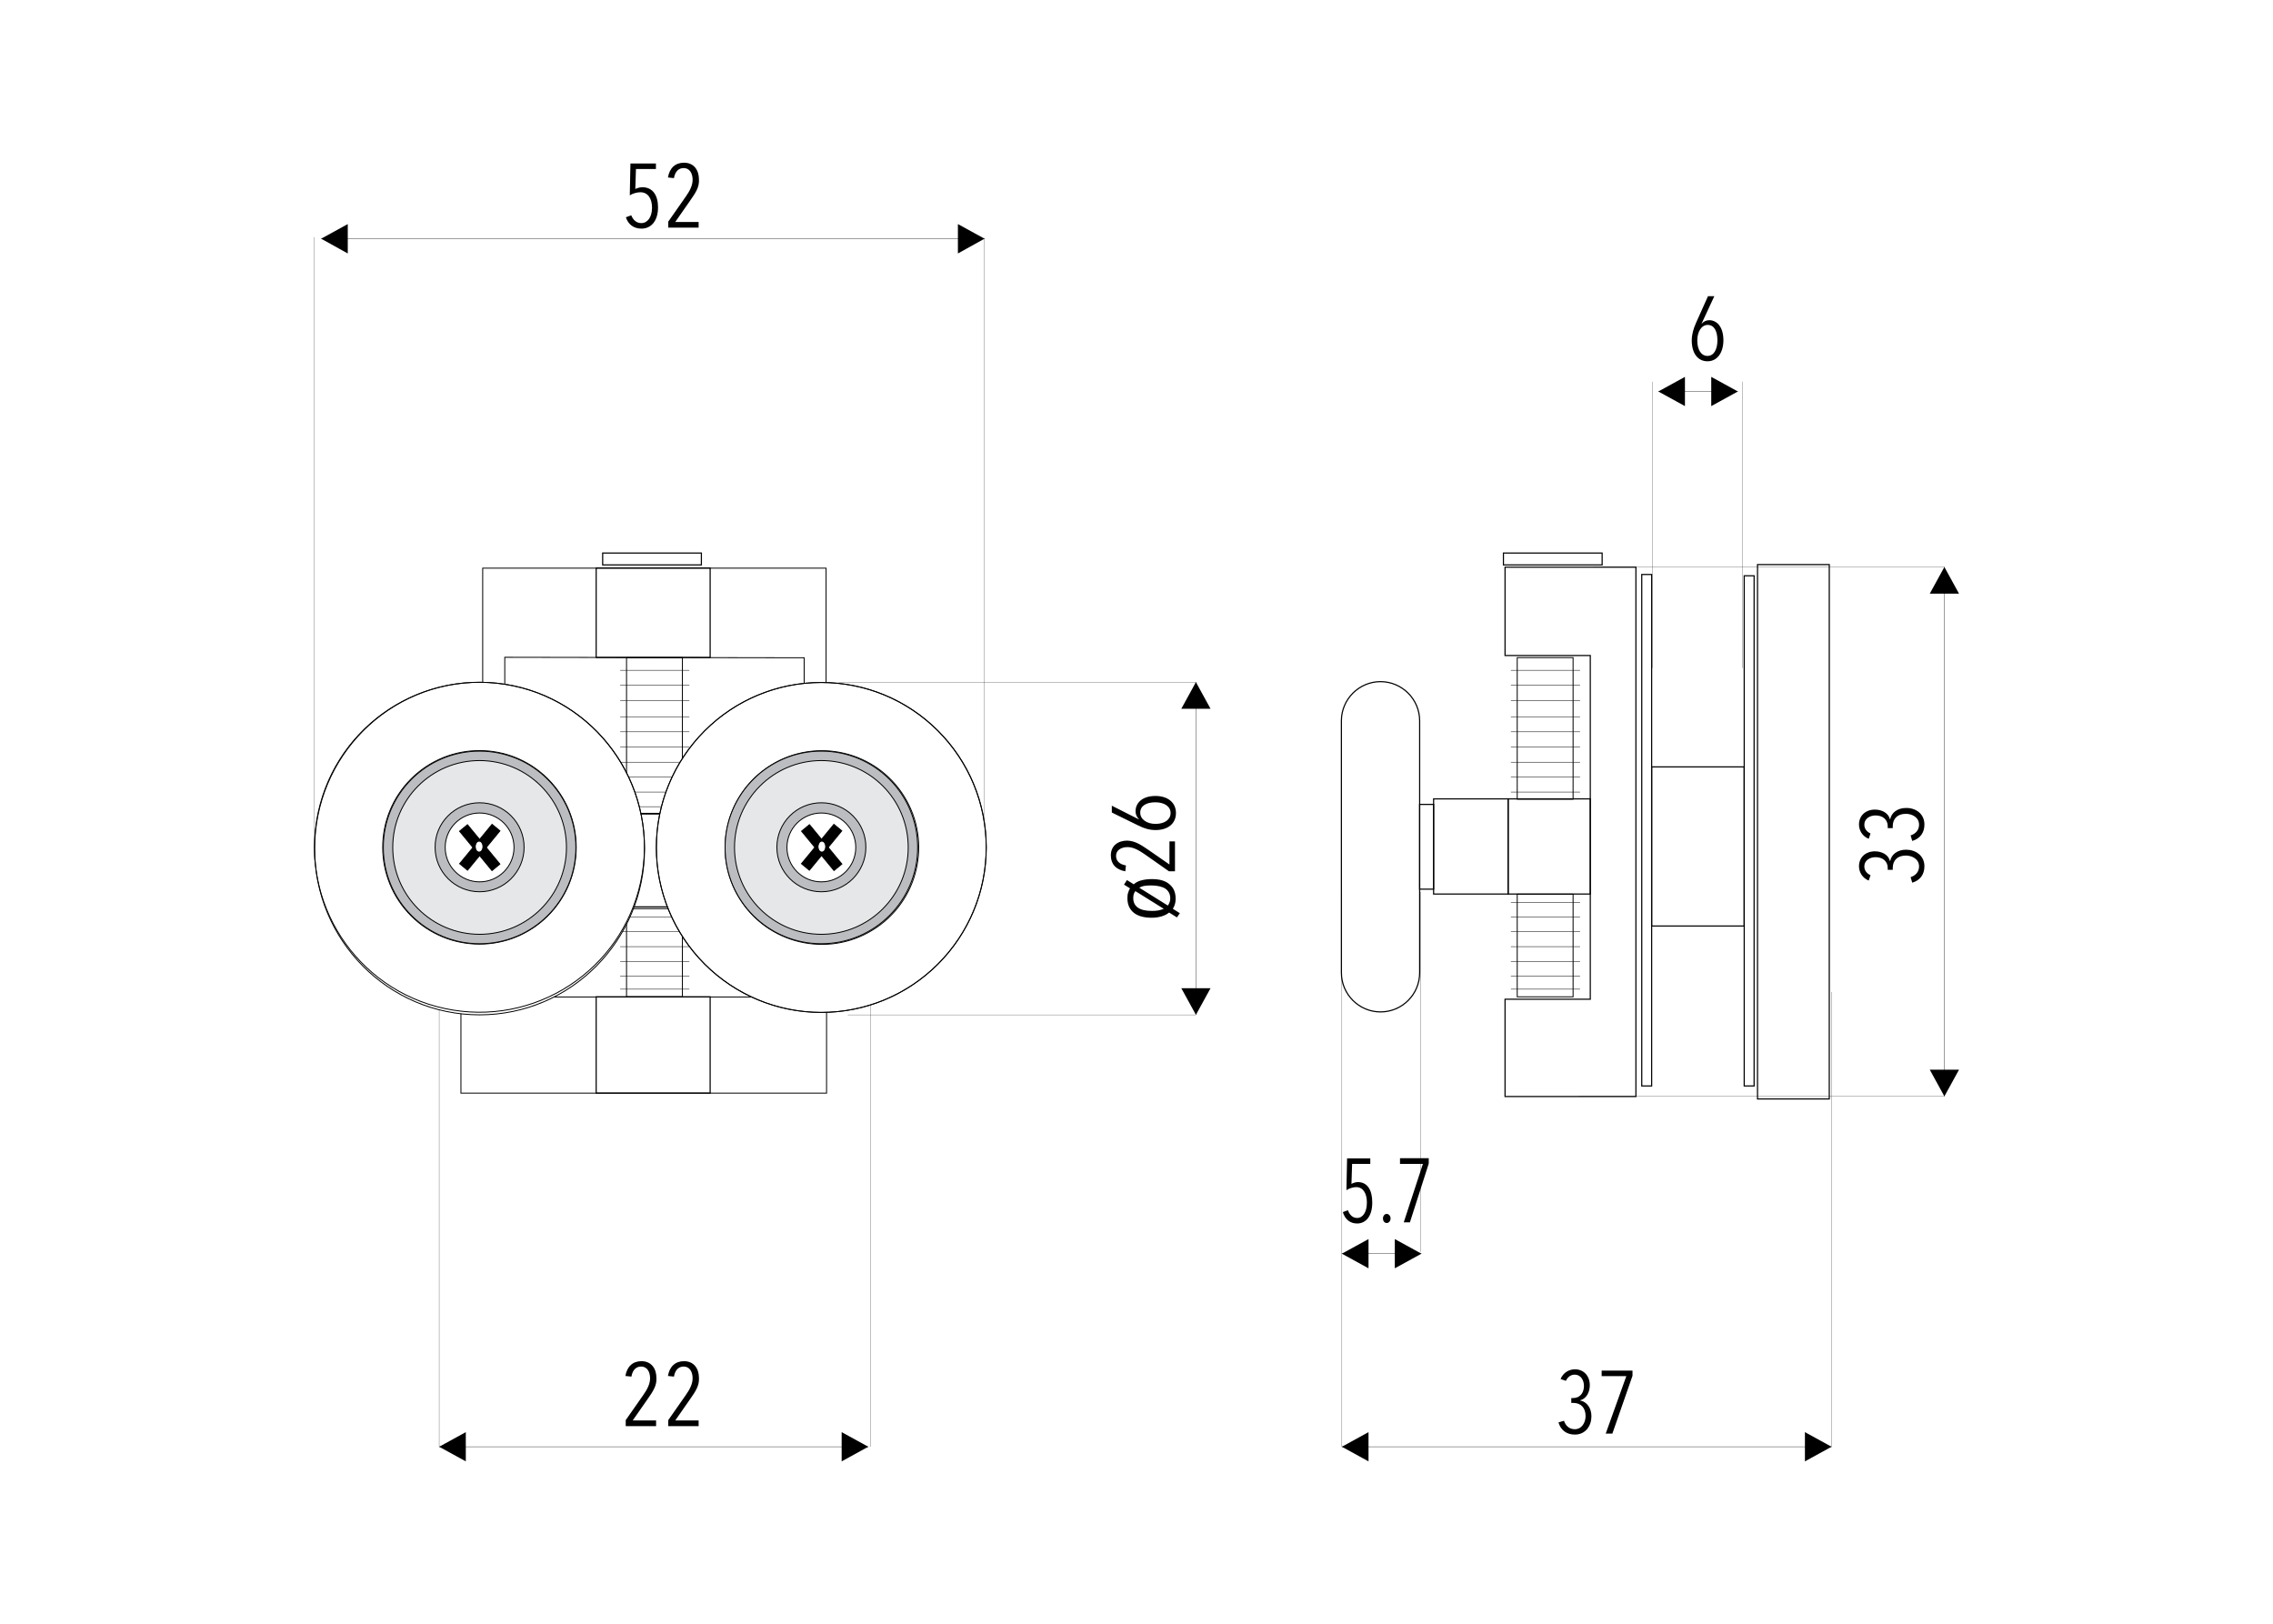 <svg xmlns="http://www.w3.org/2000/svg" xmlns:xlink="http://www.w3.org/1999/xlink" id="Layer_1" x="0px" y="0px" viewBox="0 0 1400 1000" style="enable-background:new 0 0 1400 1000;" xml:space="preserve"><style type="text/css">	.st0{fill:#FFFFFF;}	.st1{fill:none;stroke:#000000;stroke-width:0.567;stroke-miterlimit:22.926;}	.st2{fill:none;stroke:#000000;stroke-width:0.709;stroke-miterlimit:22.926;}	.st3{fill-rule:evenodd;clip-rule:evenodd;fill:#FFFFFF;}	.st4{fill:none;stroke:#000000;stroke-width:0.142;stroke-miterlimit:22.926;}	.st5{fill:none;stroke:#000000;stroke-width:0.216;stroke-miterlimit:22.926;}	.st6{fill-rule:evenodd;clip-rule:evenodd;}	.st7{fill:none;stroke:#000000;stroke-width:0.283;stroke-miterlimit:22.926;}	.st8{fill-rule:evenodd;clip-rule:evenodd;fill:#E6E7E8;}	.st9{fill-rule:evenodd;clip-rule:evenodd;fill:#BCBDC0;}	.st10{fill:none;stroke:#FFFFFF;stroke-width:0.567;stroke-miterlimit:22.926;}</style><rect class="st0" width="1400" height="1000"></rect><g>	<path class="st1" d="M310.9,614h184.4V405.1l-184.4-0.3V614z M283.9,614h13.4c0-98.5,0-165.6,0-264.1c70.5,0,141,0,211.5,0  c0,98.5,0,165.6,0,264.1h0.3v59.2H283.9V614z"></path>	<polygon class="st2" points="281.1,558.5 394.9,558.5 402.8,558.5 524.5,558.5 524.5,501.3 402.8,501.3 394.9,501.3 281.1,501.3    "></polygon>	<rect x="1082.5" y="347.7" class="st2" width="44.2" height="329.1"></rect>	<path class="st3" d="M979.5,407.6v203.9v3.9H927v59.9c23.5,0,57.1,0,80.6,0V640V384.5v-35.2c-23.5,0-57.1,0-80.6,0v54.4h52.5V407.6  z"></path>	<path class="st2" d="M979.5,407.6v203.9v3.9H927v59.9c23.5,0,57.1,0,80.6,0V640V384.5v-35.2c-23.5,0-57.1,0-80.6,0v54.4h52.5V407.6  z"></path>	<rect x="1074.3" y="354.6" class="st2" width="6.1" height="314.2"></rect>	<rect x="1011.2" y="353.8" class="st2" width="6.1" height="315"></rect>	<rect x="1017.3" y="472.3" class="st2" width="57" height="98"></rect>	<path class="st3" d="M850.3,419.8L850.3,419.8c-13.3,0-24.1,10.9-24.1,24.1v155.2c0,13.2,10.8,24.1,24.1,24.1  c13.3,0,24.1-10.8,24.1-24.1V443.9C874.4,430.6,863.5,419.8,850.3,419.8z"></path>	<path class="st2" d="M850.3,419.8L850.3,419.8c-13.3,0-24.1,10.9-24.1,24.1v155.2c0,13.2,10.8,24.1,24.1,24.1  c13.3,0,24.1-10.8,24.1-24.1V443.9C874.4,430.6,863.5,419.8,850.3,419.8z"></path>	<line class="st4" x1="193.4" y1="146" x2="193.4" y2="529.9"></line>	<line class="st4" x1="606.4" y1="146.5" x2="606.4" y2="529.9"></line>	<line class="st4" x1="826.5" y1="549.3" x2="826.5" y2="891"></line>	<line class="st5" x1="826.5" y1="891" x2="1128.1" y2="891"></line>	<polygon class="st6" points="842.9,882 826.5,891 842.9,900  "></polygon>	<polygon class="st6" points="1111.7,882 1128.1,891 1111.7,900  "></polygon>	<line class="st4" x1="1128.1" y1="610.9" x2="1128.1" y2="891"></line>	<line class="st4" x1="874.9" y1="549.3" x2="874.9" y2="771"></line>	<line class="st5" x1="826.5" y1="772.1" x2="875.5" y2="772.1"></line>	<polygon class="st6" points="842.9,763.1 826.5,772.1 842.9,781.1  "></polygon>	<polygon class="st6" points="859.1,763.1 875.5,772.1 859.1,781.1  "></polygon>	<line class="st5" x1="270.5" y1="891" x2="534.8" y2="891"></line>	<polygon class="st6" points="286.9,882 270.5,891 286.9,900  "></polygon>	<polygon class="st6" points="518.4,882 534.8,891 518.4,900  "></polygon>	<line class="st4" x1="522.2" y1="625" x2="736.6" y2="625"></line>	<line class="st4" x1="516.3" y1="420.1" x2="736.6" y2="420.1"></line>	<line class="st5" x1="736.6" y1="420.1" x2="736.6" y2="625"></line>	<polygon class="st6" points="745.6,436.5 736.6,420.1 727.6,436.5  "></polygon>	<polygon class="st6" points="745.6,608.6 736.6,625 727.6,608.6  "></polygon>	<path d="M724.9,565l-4.8-3c-1.4,1.1-3,1.9-4.8,2.4c-1.8,0.5-3.7,0.8-5.9,0.8c-4.8,0-8.5-1-11.1-3.1c-2.6-2.1-3.9-5.1-3.9-8.9  c0-1.2,0.1-2.4,0.4-3.3c0.3-1,0.7-2,1.2-2.8l-3.7-2.3l1.8-2.8l4.2,2.6c1.2-1.1,2.7-1.9,4.6-2.4c1.9-0.5,4.1-0.8,6.6-0.8  c4.7,0,8.3,1,10.8,3.2c2.6,2.1,3.8,5.1,3.8,8.9c0,1.1-0.1,2.2-0.4,3.2c-0.3,1-0.7,2-1.3,3l4.3,2.7L724.9,565z M716.8,559.7  l-17.5-10.9c-0.4,0.5-0.8,1.2-1,1.9c-0.2,0.7-0.3,1.5-0.3,2.4c0,2.6,1,4.6,2.9,5.9c2,1.4,4.9,2,8.7,2c1.4,0,2.7-0.1,3.9-0.3  C714.6,560.5,715.7,560.1,716.8,559.7z M719.3,557.7c0.5-0.7,0.9-1.4,1.1-2.1c0.3-0.7,0.4-1.5,0.4-2.3c0-2.6-1-4.6-3-6  c-2-1.3-5-2-9-2c-1.5,0-2.8,0.1-4,0.3c-1.2,0.2-2.2,0.6-3.1,1.1L719.3,557.7z"></path>	<path d="M707.6,523.6l12.7,8.8v-14.2h3.4v18.4H720L704.9,526c-3.8-2.6-7-4.3-10.4-4.3c-3.8,0-7.1,1.8-7.1,5.4  c0,3.1,2.1,5.2,6.1,5.9l-0.4,3.6c-5.8-1-8.9-4.5-8.9-9.8c0-6.1,4.6-9.1,10.1-9.1C699.2,517.9,702.6,520.2,707.6,523.6z   M724.3,500.7c0,6.6-5,10.5-12.6,10.5c-3.6,0-7.1-1-10.6-2.8l-16.3-8v-4.2l16.6,8.4l0.1-0.1c-1.3-1.2-2.1-3-2.1-4.9  c0-4.5,3.5-9.4,12.3-9.4C719.3,490.2,724.3,494.3,724.3,500.7z M702.3,500.5c0,4.1,4.1,6.9,9.4,6.9c5.6,0,9.3-2.6,9.3-6.7  s-3.9-6.6-9.4-6.6C706.2,494.1,702.3,496.2,702.3,500.5z"></path>	<path d="M398.7,861.9l-9,12.9h14.4v3.5h-18.7v-3.7l10.7-15.3c2.7-3.8,4.3-7.1,4.3-10.5c0-3.9-1.8-7.2-5.5-7.2c-3.2,0-5.3,2.2-6,6.2  l-3.7-0.4c1-5.9,4.6-9.1,9.9-9.1c6.2,0,9.2,4.7,9.2,10.3C404.6,853.4,402.2,856.9,398.7,861.9z M424.9,861.9l-9,12.9h14.4v3.5  h-18.7v-3.7l10.7-15.3c2.7-3.8,4.3-7.1,4.3-10.5c0-3.9-1.8-7.2-5.5-7.2c-3.2,0-5.3,2.2-6,6.2l-3.7-0.4c1-5.9,4.6-9.1,9.9-9.1  c6.2,0,9.2,4.7,9.2,10.3C430.8,853.4,428.4,856.9,424.9,861.9z"></path>	<path d="M835.9,753.5c-4.4,0-7.5-2.6-8.8-7l3.1-1.2c1.1,3,3,4.8,5.7,4.8c3.5,0,6-3.6,6-9.5c0-5.6-2.3-9.5-6.6-9.5  c-1.9,0-4.4,0.8-6,1.9l0.4-19.6h14.3v3.4h-11.2l-0.4,12.3c1.1-0.6,2.7-1.1,3.9-1.1c6.1,0,8.9,5.2,8.9,12.4  C845.3,748.8,841.4,753.5,835.9,753.5z M854.1,753.2c-1.3,0-2.3-1.2-2.3-2.8c0-1.5,1-2.8,2.3-2.8s2.4,1.3,2.4,2.8  C856.4,752.1,855.4,753.2,854.1,753.2z M868.4,752.8h-3.8l11.8-36h-14.1v-3.5H880v3.3L868.4,752.8z"></path>	<path d="M970,883.5c-5.1,0-8.7-2.7-10.1-7.5l3.4-1c1,3.1,3.3,5.2,6.6,5.2c4.6,0,6.7-4.4,6.7-8.1c0-5.3-3.1-8.1-7.6-8.1h-1.2V861  h1.2c3.9,0,6.6-2.9,6.6-7.5c0-3.2-1.7-6.9-5.8-6.9c-2.3,0-4.3,1.5-5.3,3.8l-3.3-1.1c1.6-4,5.3-6,8.8-6c5.6,0,9.2,4.2,9.2,9.8  c0,4.2-2,8.3-6,9.3v0.1c4.2,0.8,7,4.6,7,9.8C980.2,878.1,976.6,883.5,970,883.5z M993.1,882.9h-4.1l12.7-35.4h-15.2v-3.4h19v3.2  L993.1,882.9z"></path>	<rect x="385.9" y="405" class="st1" width="34.4" height="95.9"></rect>	<rect x="385.9" y="559.6" class="st1" width="34.4" height="54.3"></rect>	<line class="st7" x1="382" y1="422.1" x2="424.6" y2="422.1"></line>	<line class="st7" x1="382" y1="431.5" x2="424.6" y2="431.5"></line>	<line class="st7" x1="382" y1="441.4" x2="424.6" y2="441.4"></line>	<line class="st7" x1="382" y1="450.7" x2="424.6" y2="450.7"></line>	<line class="st7" x1="382" y1="460.1" x2="424.6" y2="460.1"></line>	<line class="st7" x1="382" y1="469.4" x2="424.6" y2="469.4"></line>	<line class="st7" x1="382" y1="478.5" x2="424.6" y2="478.5"></line>	<line class="st7" x1="382" y1="487.8" x2="424.6" y2="487.8"></line>	<line class="st7" x1="382" y1="496.8" x2="424.6" y2="496.8"></line>	<line class="st7" x1="382" y1="564.7" x2="424.6" y2="564.7"></line>	<line class="st7" x1="382" y1="573.6" x2="424.6" y2="573.6"></line>	<line class="st7" x1="382" y1="583" x2="424.6" y2="583"></line>	<line class="st7" x1="382" y1="592.2" x2="424.6" y2="592.2"></line>	<line class="st7" x1="382" y1="601.1" x2="424.6" y2="601.1"></line>	<line class="st7" x1="382" y1="609.2" x2="424.6" y2="609.2"></line>	<line class="st5" x1="197.8" y1="147" x2="606.4" y2="147"></line>	<polygon class="st6" points="214.2,138 197.8,147 214.2,156.1  "></polygon>	<polygon class="st6" points="590,138 606.4,147 590,156.1  "></polygon>	<path d="M395.1,140.8c-4.8,0-8.2-2.6-9.6-7l3.3-1.2c1.2,3,3.3,4.8,6.2,4.8c3.8,0,6.6-3.6,6.6-9.5c0-5.6-2.5-9.5-7.2-9.5  c-2.1,0-4.8,0.8-6.5,1.9l0.4-19.6H404v3.4h-12.3l-0.4,12.3c1.2-0.6,3-1.1,4.3-1.1c6.6,0,9.7,5.2,9.7,12.4  C405.3,136,401.1,140.8,395.1,140.8z M424.9,123.8l-9,12.9h14.4v3.5h-18.7v-3.7l10.7-15.3c2.7-3.8,4.3-7.1,4.3-10.5  c0-3.9-1.8-7.2-5.5-7.2c-3.2,0-5.3,2.2-6,6.2l-3.7-0.4c1-5.9,4.6-9.1,9.9-9.1c6.2,0,9.2,4.7,9.2,10.3  C430.8,115.3,428.4,118.8,424.9,123.8z"></path>	<line class="st4" x1="972.6" y1="675.2" x2="1197.6" y2="675.2"></line>	<line class="st4" x1="981.4" y1="349.2" x2="1197.6" y2="349.2"></line>	<line class="st5" x1="1197.6" y1="349.2" x2="1197.6" y2="675.2"></line>	<polygon class="st6" points="1206.6,365.6 1197.6,349.2 1188.6,365.6  "></polygon>	<polygon class="st6" points="1206.6,658.8 1197.6,675.2 1188.6,658.8  "></polygon>	<path d="M1185.3,507.8c0,5.1-2.7,8.7-7.5,10.1l-1-3.4c3.1-1,5.2-3.3,5.2-6.6c0-4.6-4.4-6.7-8.1-6.7c-5.3,0-8.1,3.1-8.1,7.6v1.2  h-3.1v-1.2c0-3.9-2.9-6.6-7.5-6.6c-3.2,0-6.9,1.7-6.9,5.8c0,2.3,1.5,4.3,3.8,5.3l-1.1,3.3c-4-1.6-6-5.3-6-8.8  c0-5.6,4.2-9.2,9.8-9.2c4.2,0,8.3,2,9.3,6h0.1c0.8-4.2,4.6-7,9.8-7C1179.9,497.5,1185.3,501.1,1185.3,507.8z M1185.3,533.5  c0,5.1-2.7,8.7-7.5,10.1l-1-3.4c3.1-1,5.2-3.3,5.2-6.6c0-4.6-4.4-6.7-8.1-6.7c-5.3,0-8.1,3.1-8.1,7.6v1.2h-3.1v-1.2  c0-3.9-2.9-6.6-7.5-6.6c-3.2,0-6.9,1.7-6.9,5.8c0,2.3,1.5,4.3,3.8,5.3l-1.1,3.3c-4-1.6-6-5.3-6-8.8c0-5.6,4.2-9.2,9.8-9.2  c4.2,0,8.3,2,9.3,6h0.1c0.8-4.2,4.6-7,9.8-7C1179.9,523.3,1185.3,526.9,1185.3,533.5z"></path>	<line class="st4" x1="270.5" y1="521.9" x2="270.5" y2="891"></line>	<line class="st4" x1="536.2" y1="521.9" x2="536.2" y2="891"></line>	<line class="st7" x1="382" y1="412.8" x2="424.6" y2="412.8"></line>	<rect x="934.5" y="405" class="st1" width="34.4" height="87.2"></rect>	<rect x="934.5" y="550.7" class="st1" width="34.4" height="63.2"></rect>	<line class="st7" x1="930.6" y1="422.1" x2="973.2" y2="422.1"></line>	<line class="st7" x1="930.6" y1="431.5" x2="973.2" y2="431.5"></line>	<line class="st7" x1="930.6" y1="441.4" x2="973.2" y2="441.4"></line>	<line class="st7" x1="930.6" y1="450.7" x2="973.2" y2="450.7"></line>	<line class="st7" x1="930.6" y1="460.1" x2="973.2" y2="460.1"></line>	<line class="st7" x1="930.6" y1="469.4" x2="973.2" y2="469.4"></line>	<line class="st7" x1="930.6" y1="478.5" x2="973.2" y2="478.5"></line>	<line class="st7" x1="930.6" y1="487.8" x2="973.2" y2="487.8"></line>	<line class="st7" x1="930.6" y1="564.7" x2="973.2" y2="564.7"></line>	<line class="st7" x1="930.6" y1="573.6" x2="973.2" y2="573.6"></line>	<line class="st7" x1="930.6" y1="583" x2="973.2" y2="583"></line>	<line class="st7" x1="930.6" y1="592.2" x2="973.2" y2="592.2"></line>	<line class="st7" x1="930.6" y1="601.1" x2="973.2" y2="601.1"></line>	<line class="st7" x1="930.6" y1="609.2" x2="973.2" y2="609.2"></line>	<line class="st7" x1="930.6" y1="412.8" x2="973.2" y2="412.8"></line>	<rect x="883" y="492" class="st2" width="45.9" height="58.6"></rect>	<line class="st7" x1="930.6" y1="555.9" x2="973.2" y2="555.9"></line>	<rect x="874.4" y="495.4" class="st2" width="8.6" height="52.2"></rect>	<line class="st4" x1="1018" y1="235.1" x2="1018" y2="411.4"></line>	<line class="st4" x1="1073.3" y1="235.1" x2="1073.3" y2="411.4"></line>	<line class="st5" x1="1021.4" y1="241.1" x2="1070.4" y2="241.1"></line>	<polygon class="st6" points="1037.8,232.1 1021.4,241.1 1037.8,250.1  "></polygon>	<polygon class="st6" points="1054,232.1 1070.4,241.1 1054,250.1  "></polygon>	<path d="M1051.7,222.5c-6.1,0-9.7-5.1-9.7-12.8c0-3.7,1-7.2,2.6-10.8l7.4-16.5h3.9l-7.8,16.8l0.1,0.1c1.1-1.3,2.7-2.1,4.6-2.1  c4.2,0,8.7,3.5,8.7,12.5C1061.4,217.4,1057.6,222.5,1051.7,222.5z M1051.8,200.1c-3.8,0-6.4,4.2-6.4,9.6c0,5.7,2.4,9.5,6.3,9.5  s6.1-4,6.1-9.6C1057.8,204.1,1055.9,200.1,1051.8,200.1z"></path>	<ellipse class="st3" cx="295.4" cy="522.6" rx="101.6" ry="102.4"></ellipse>	<ellipse class="st1" cx="295.4" cy="522.6" rx="101.6" ry="102.4"></ellipse>			<ellipse transform="matrix(0.707 -0.707 0.707 0.707 -282.515 361.717)" class="st8" cx="295.4" cy="521.9" rx="59.6" ry="59.6"></ellipse>			<ellipse transform="matrix(0.707 -0.707 0.707 0.707 -282.515 361.717)" class="st1" cx="295.4" cy="521.9" rx="59.6" ry="59.6"></ellipse>	<path class="st3" d="M295.4,496.7c13.9,0,25.1,11.3,25.1,25.1c0,13.9-11.3,25.1-25.1,25.1c-13.9,0-25.1-11.3-25.1-25.1  C270.2,508,281.5,496.7,295.4,496.7z"></path>	<path class="st1" d="M295.4,496.7c13.9,0,25.1,11.3,25.1,25.1c0,13.9-11.3,25.1-25.1,25.1c-13.9,0-25.1-11.3-25.1-25.1  C270.2,508,281.5,496.7,295.4,496.7z"></path>			<ellipse transform="matrix(0.16 -0.987 0.987 0.16 -267.085 729.848)" class="st1" cx="295.4" cy="521.9" rx="101.6" ry="101.6"></ellipse>	<path class="st9" d="M295.4,500.7c11.7,0,21.2,9.5,21.2,21.2c0,11.7-9.5,21.2-21.2,21.2c-11.7,0-21.2-9.5-21.2-21.2  C274.2,510.2,283.7,500.7,295.4,500.7z M295.4,494.4c15.2,0,27.4,12.3,27.4,27.4c0,15.2-12.3,27.4-27.4,27.4  c-15.2,0-27.4-12.3-27.4-27.4C267.9,506.7,280.2,494.4,295.4,494.4z"></path>	<path class="st1" d="M295.4,500.7c11.7,0,21.2,9.5,21.2,21.2c0,11.7-9.5,21.2-21.2,21.2c-11.7,0-21.2-9.5-21.2-21.2  C274.2,510.2,283.7,500.7,295.4,500.7z M295.4,494.4c15.2,0,27.4,12.3,27.4,27.4c0,15.2-12.3,27.4-27.4,27.4  c-15.2,0-27.4-12.3-27.4-27.4C267.9,506.7,280.2,494.4,295.4,494.4z"></path>	<path class="st9" d="M295.4,468.4c29.5,0,53.5,24,53.5,53.5c0,29.5-23.9,53.5-53.5,53.5c-29.5,0-53.5-23.9-53.5-53.5  C241.9,492.3,265.8,468.4,295.4,468.4z M295.4,462.6c32.7,0,59.3,26.5,59.3,59.3s-26.5,59.3-59.3,59.3c-32.7,0-59.3-26.5-59.3-59.3  S262.6,462.6,295.4,462.6z"></path>	<path class="st1" d="M295.4,468.4c29.5,0,53.5,24,53.5,53.5c0,29.5-23.9,53.5-53.5,53.5c-29.5,0-53.5-23.9-53.5-53.5  C241.9,492.3,265.8,468.4,295.4,468.4z M295.4,462.6c32.7,0,59.3,26.5,59.3,59.3s-26.5,59.3-59.3,59.3c-32.7,0-59.3-26.5-59.3-59.3  S262.6,462.6,295.4,462.6z"></path>			<rect x="292.2" y="506.2" transform="matrix(0.772 -0.636 0.636 0.772 -264.464 306.965)" class="st6" width="6.3" height="31.4"></rect>			<rect x="292.2" y="506.2" transform="matrix(0.772 -0.636 0.636 0.772 -264.464 306.965)" class="st1" width="6.3" height="31.4"></rect>			<rect x="279.7" y="518.7" transform="matrix(0.636 -0.772 0.772 0.636 -295.226 417.956)" class="st6" width="31.4" height="6.3"></rect>			<rect x="279.7" y="518.7" transform="matrix(0.636 -0.772 0.772 0.636 -295.226 417.956)" class="st1" width="31.4" height="6.3"></rect>	<path class="st3" d="M295.1,518.6c-1,0-1.8,1.3-1.8,2.8c0,1.6,0.8,2.8,1.8,2.8c1,0,1.8-1.3,1.8-2.8  C296.9,519.9,296.1,518.6,295.1,518.6z"></path>	<path class="st10" d="M295.1,518.6c-1,0-1.8,1.3-1.8,2.8c0,1.6,0.8,2.8,1.8,2.8c1,0,1.8-1.3,1.8-2.8  C296.9,519.9,296.1,518.6,295.1,518.6z"></path>	<path class="st3" d="M505.9,420.3c-56.1,0-101.6,45.5-101.6,101.6c0,56.1,45.5,101.6,101.6,101.6c56.1,0,101.6-45.5,101.6-101.6  C607.5,465.8,562.1,420.3,505.9,420.3z"></path>	<path class="st1" d="M505.9,420.3c-56.1,0-101.6,45.5-101.6,101.6c0,56.1,45.5,101.6,101.6,101.6c56.1,0,101.6-45.5,101.6-101.6  C607.5,465.8,562.1,420.3,505.9,420.3z"></path>			<ellipse transform="matrix(0.851 -0.526 0.526 0.851 -198.809 343.934)" class="st8" cx="505.9" cy="521.9" rx="59.6" ry="59.6"></ellipse>			<ellipse transform="matrix(0.851 -0.526 0.526 0.851 -198.809 343.934)" class="st1" cx="505.9" cy="521.9" rx="59.6" ry="59.6"></ellipse>	<path class="st3" d="M505.9,496.7c-13.9,0-25.1,11.3-25.1,25.1c0,13.9,11.3,25.1,25.1,25.1c13.9,0,25.1-11.3,25.1-25.1  C531.1,508,519.8,496.7,505.9,496.7z"></path>	<path class="st1" d="M505.9,496.7c-13.9,0-25.1,11.3-25.1,25.1c0,13.9,11.3,25.1,25.1,25.1c13.9,0,25.1-11.3,25.1-25.1  C531.1,508,519.8,496.7,505.9,496.7z"></path>			<ellipse transform="matrix(0.707 -0.707 0.707 0.707 -220.84 510.613)" class="st1" cx="505.9" cy="521.9" rx="101.6" ry="101.6"></ellipse>	<path class="st9" d="M505.9,500.7c-11.7,0-21.2,9.5-21.2,21.2c0,11.7,9.5,21.2,21.2,21.2c11.7,0,21.2-9.5,21.2-21.2  C527.1,510.2,517.6,500.7,505.9,500.7z M505.9,494.4c-15.2,0-27.4,12.3-27.4,27.4c0,15.2,12.3,27.4,27.4,27.4  c15.2,0,27.4-12.3,27.4-27.4C533.4,506.7,521.1,494.4,505.9,494.4z"></path>	<path class="st1" d="M505.9,500.7c-11.7,0-21.2,9.5-21.2,21.2c0,11.7,9.5,21.2,21.2,21.2c11.7,0,21.2-9.5,21.2-21.2  C527.1,510.2,517.6,500.7,505.9,500.7z M505.9,494.4c-15.2,0-27.4,12.3-27.4,27.4c0,15.2,12.3,27.4,27.4,27.4  c15.2,0,27.4-12.3,27.4-27.4C533.4,506.7,521.1,494.4,505.9,494.4z"></path>	<path class="st9" d="M505.9,468.4c-29.5,0-53.5,24-53.5,53.5c0,29.5,23.9,53.5,53.5,53.5c29.5,0,53.5-23.9,53.5-53.5  C559.4,492.3,535.5,468.4,505.9,468.4z M505.9,462.6c-32.7,0-59.3,26.5-59.3,59.3s26.5,59.3,59.3,59.3c32.7,0,59.3-26.5,59.3-59.3  S538.7,462.6,505.9,462.6z"></path>	<path class="st1" d="M505.9,468.4c-29.5,0-53.5,24-53.5,53.5c0,29.5,23.9,53.5,53.5,53.5c29.5,0,53.5-23.9,53.5-53.5  C559.4,492.3,535.5,468.4,505.9,468.4z M505.9,462.6c-32.7,0-59.3,26.5-59.3,59.3s26.5,59.3,59.3,59.3c32.7,0,59.3-26.5,59.3-59.3  S538.7,462.6,505.9,462.6z"></path>			<rect x="490.2" y="518.7" transform="matrix(0.636 -0.772 0.772 0.636 -218.564 580.464)" class="st6" width="31.4" height="6.3"></rect>			<rect x="490.2" y="518.7" transform="matrix(0.636 -0.772 0.772 0.636 -218.564 580.464)" class="st1" width="31.4" height="6.3"></rect>			<rect x="502.8" y="506.2" transform="matrix(0.772 -0.636 0.636 0.772 -216.4 440.882)" class="st6" width="6.3" height="31.4"></rect>			<rect x="502.8" y="506.2" transform="matrix(0.772 -0.636 0.636 0.772 -216.4 440.882)" class="st1" width="6.3" height="31.4"></rect>	<path class="st3" d="M506.2,518.6c1,0,1.8,1.3,1.8,2.8c0,1.6-0.8,2.8-1.8,2.8c-1,0-1.8-1.3-1.8-2.8  C504.5,519.9,505.2,518.6,506.2,518.6z"></path>	<path class="st10" d="M506.2,518.6c1,0,1.8,1.3,1.8,2.8c0,1.6-0.8,2.8-1.8,2.8c-1,0-1.8-1.3-1.8-2.8  C504.5,519.9,505.2,518.6,506.2,518.6z"></path>	<rect x="367.2" y="349.8" class="st2" width="70.2" height="55.1"></rect>	<rect x="367.2" y="613.9" class="st2" width="70.2" height="59.3"></rect>	<rect x="928.9" y="492" class="st2" width="50.6" height="58.6"></rect>	<rect x="926" y="340.6" class="st2" width="60.8" height="7.3"></rect>	<rect x="371.2" y="340.6" class="st2" width="60.8" height="7.3"></rect></g></svg>